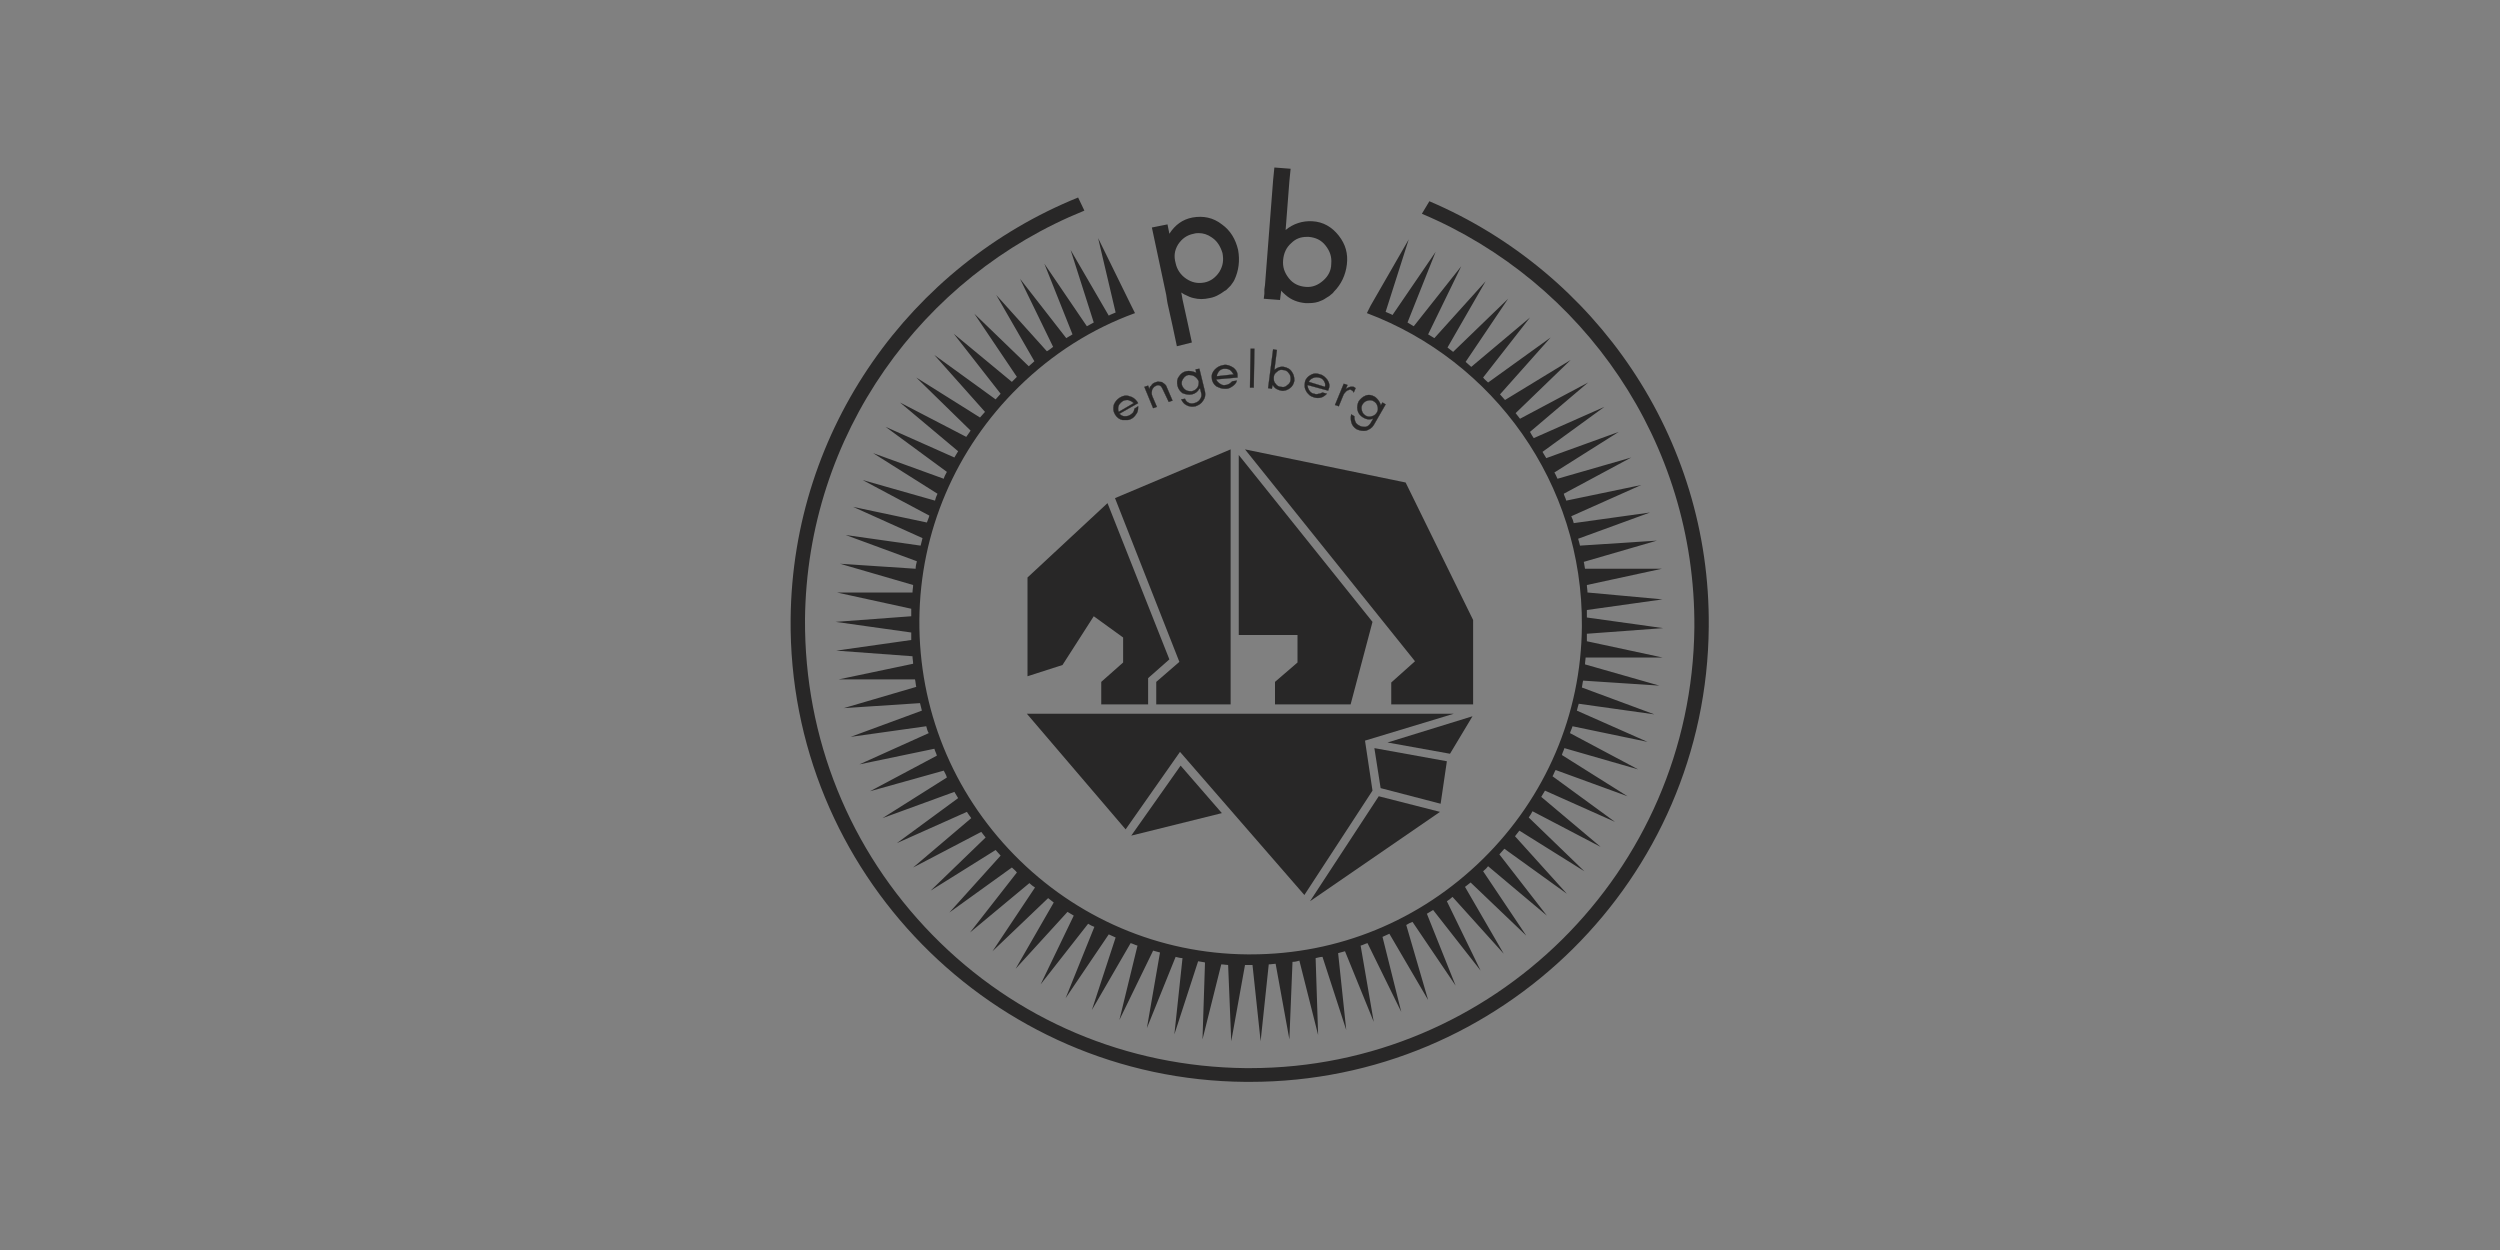 <?xml version="1.0" encoding="UTF-8"?> <svg xmlns="http://www.w3.org/2000/svg" xmlns:xlink="http://www.w3.org/1999/xlink" version="1.1" id="Ebene_1" x="0px" y="0px" viewBox="0 0 400 200" style="enable-background:new 0 0 400 200;" xml:space="preserve"><rect x="0" y="0" width="400" height="200" fill="#808080" stroke="none"/> <style type="text/css"> .st0{fill:#282727;} .st1{clip-path:url(#SVGID_00000076574110545290983170000006049240595821281939_);fill:#282727;} .st2{fill:#FFFFFF;} .st3{fill:none;stroke:#282727;stroke-width:4.408963e-02;stroke-miterlimit:10;} </style> <g> <polygon class="st0" points="230.4,129.9 220.6,127.4 209.6,144.2 230.4,129.9 "></polygon> <polygon class="st0" points="220.9,126.1 230.5,128.6 231.5,121.8 219.9,119.7 220.9,126.1 "></polygon> <polygon class="st0" points="232,120.6 235.6,114.6 222,118.8 232,120.6 "></polygon> <polygon class="st0" points="175,98.6 179.7,102 179.7,106 176.2,109.1 176.2,112.7 183.7,112.7 183.7,108.5 187.1,105.5 177.2,80.5 164.4,92.4 164.4,108.2 170,106.4 175,98.6 "></polygon> <polygon class="st0" points="185,109.1 185,112.7 196.9,112.7 196.9,103 196.9,71.9 178.4,79.7 188.7,105.9 185,109.1 "></polygon> <polygon class="st0" points="178.4,79.7 178.4,79.7 188.7,105.9 178.4,79.7 "></polygon> <polygon class="st0" points="207.6,106 204,109.1 204,112.7 216.1,112.7 219.6,99.5 198.2,72.8 198.2,101.6 207.6,101.6 207.6,106 "></polygon> <polygon class="st0" points="222.6,109.2 222.6,112.7 235.7,112.7 235.7,99.2 224.9,77.2 199.2,71.9 226.4,105.8 222.6,109.2 "></polygon> <polygon class="st0" points="181,133.7 195.5,130.1 188.9,122.5 181,133.7 "></polygon> <polygon class="st0" points="218.4,118.5 232.6,114.2 232.6,114.2 164.3,114.2 180.1,132.7 188.8,120.3 208.7,143.2 219.6,126.5 218.4,118.5 "></polygon> <g> <defs> <rect id="SVGID_1_" x="126.5" y="26.7" width="146.9" height="146.5"></rect> </defs> <clipPath id="SVGID_00000095296224683714754330000000290203555332217267_"> <use xlink:href="#SVGID_1_" style="overflow:visible;"></use> </clipPath> <path style="clip-path:url(#SVGID_00000095296224683714754330000000290203555332217267_);fill:#282727;" d="M178.5,50 c-0.4,0.2-0.8,0.3-1.1,0.5L171.3,40l3.7,11.6c-0.4,0.2-0.7,0.4-1.1,0.6l-6.8-10l4.5,11.3c-0.3,0.2-0.7,0.4-1,0.6l-7.4-9.5 l5.3,10.9c-0.3,0.2-0.6,0.5-1,0.7l-8.1-9l6.1,10.6c-0.3,0.3-0.6,0.5-0.9,0.8l-8.7-8.4l6.8,10.1c-0.2,0.2-0.5,0.5-0.7,0.7 c0,0-0.1,0.1-0.1,0.1l-9.3-7.7l7.5,9.6c-0.3,0.3-0.5,0.6-0.8,0.9l-9.8-7.1l8.1,9.1c-0.3,0.3-0.5,0.6-0.8,0.9l-10.2-6.4l8.7,8.5 c-0.2,0.3-0.5,0.7-0.7,1L144,64.4l9.3,7.8c-0.2,0.3-0.4,0.7-0.6,1l-11-4.9l9.8,7.2c-0.2,0.4-0.4,0.7-0.5,1.1l-11.3-4.1l10.3,6.5 c-0.2,0.4-0.3,0.7-0.4,1.1l-11.6-3.3l10.7,5.7c-0.1,0.4-0.3,0.8-0.4,1.1l-11.8-2.5l11.1,5c-0.1,0.4-0.2,0.8-0.3,1.2l-12-1.7 l11.4,4.2c-0.1,0.4-0.2,0.8-0.2,1.2l-12.1-0.8l11.7,3.4c0,0.4-0.1,0.8-0.1,1.2l-12.1,0l11.9,2.6c0,0.4,0,0.8,0,1.2l-12.1,0.9 l12.1,1.7c0,0.4,0,0.8,0,1.2l-12,1.7L146,105c0,0.4,0.1,0.8,0.1,1.2l-11.9,2.5l12.2,0c0.1,0.4,0.1,0.8,0.2,1.2l-11.6,3.4l12.2-0.8 c0.1,0.4,0.2,0.8,0.3,1.2l-11.4,4.2l12.1-1.7c0.1,0.4,0.2,0.8,0.4,1.1l-11.1,5l12-2.5c0.1,0.4,0.3,0.7,0.4,1.1l-10.7,5.7l11.8-3.3 c0.2,0.4,0.4,0.7,0.5,1.1l-10.3,6.5l11.5-4.2c0.2,0.3,0.4,0.7,0.6,1l-9.8,7.2l11.2-5c0.2,0.3,0.4,0.6,0.7,1l-9.3,7.9l10.9-5.7 c0.2,0.3,0.5,0.6,0.7,0.9l-8.8,8.5l10.4-6.5c0.3,0.3,0.5,0.6,0.8,0.9l-8.2,9.1l10-7.2c0.3,0.3,0.6,0.5,0.8,0.8l-7.5,9.6l9.5-7.9 c0.3,0.3,0.6,0.5,0.9,0.7l-6.8,10.2l8.9-8.5c0.3,0.2,0.6,0.5,0.9,0.7l-6.1,10.6l8.3-9.1c0.3,0.2,0.7,0.4,1,0.6l-5.3,11l7.6-9.7 c0.3,0.2,0.7,0.4,1,0.5l-4.6,11.4l6.9-10.2c0.4,0.2,0.7,0.3,1.1,0.5l-3.8,11.6l6.2-10.7c0.4,0.1,0.7,0.3,1.1,0.4l-2.9,11.9 l5.4-11.1c0.4,0.1,0.7,0.2,1.1,0.3l-2.1,12.1l4.6-11.4c0.4,0.1,0.8,0.2,1.1,0.2l-1.3,12.2l3.8-11.7c0.4,0.1,0.8,0.1,1.1,0.2 l-0.4,12.3l3-12c0.4,0,0.8,0.1,1.1,0.1l0.5,12.2l2.2-12.2c0.2,0,0.3,0,0.5,0c0.2,0,0.4,0,0.7,0l1.3,12.2l1.3-12.3 c0.4,0,0.8-0.1,1.1-0.1l2.2,12.1l0.5-12.4c0.4,0,0.8-0.1,1.1-0.2l3,11.9l-0.4-12.3c0.4-0.1,0.8-0.2,1.1-0.2l3.8,11.7l-1.3-12.3 c0.4-0.1,0.7-0.2,1.1-0.3l4.6,11.3l-2.1-12.2c0.4-0.1,0.7-0.3,1.1-0.4l5.4,11l-3-12c0.4-0.2,0.7-0.3,1.1-0.5l6.2,10.6L225,148 c0.3-0.2,0.7-0.4,1-0.5l6.9,10.2l-4.6-11.5c0.3-0.2,0.7-0.4,1-0.6l7.6,9.7l-5.4-11.1c0.3-0.2,0.6-0.4,0.9-0.7l8.2,9.1l-6.2-10.7 c0.3-0.2,0.6-0.5,0.9-0.7l8.9,8.5l-6.9-10.3c0.2-0.2,0.5-0.4,0.7-0.7c0,0,0.1-0.1,0.1-0.1l9.4,7.9l-7.6-9.8 c0.3-0.3,0.5-0.6,0.8-0.9l10,7.2l-8.3-9.2c0.2-0.3,0.5-0.6,0.7-0.9l10.4,6.5l-8.9-8.6c0.2-0.3,0.4-0.6,0.6-1l10.9,5.7l-9.5-8 c0.2-0.3,0.4-0.7,0.6-1l11.2,5l-10-7.3c0.2-0.3,0.3-0.7,0.5-1l11.5,4.2l-10.5-6.6c0.1-0.4,0.3-0.7,0.4-1.1l11.8,3.4l-10.9-5.8 c0.1-0.4,0.3-0.7,0.4-1.1l12,2.5l-11.3-5c0.1-0.4,0.2-0.8,0.3-1.1l12.1,1.7l-11.6-4.3c0.1-0.4,0.1-0.8,0.2-1.1l12.2,0.8l-11.9-3.4 c0-0.4,0.1-0.8,0.1-1.1l12.3,0l-12.1-2.6c0-0.4,0-0.8,0-1.2l12.2-0.9l-12.2-1.7c0-0.4,0-0.8,0-1.2l12.1-1.7L254,94.8 c0-0.4-0.1-0.8-0.1-1.2l12-2.6l-12.3,0c-0.1-0.4-0.1-0.8-0.2-1.1l11.7-3.4l-12.3,0.8c-0.1-0.4-0.2-0.8-0.3-1.1L264,82l-12.2,1.7 c-0.1-0.4-0.2-0.7-0.4-1.1l11.2-5l-12,2.5c-0.1-0.4-0.3-0.7-0.4-1.1l10.8-5.8l-11.8,3.4c-0.2-0.4-0.3-0.7-0.5-1l10.3-6.5 l-11.6,4.2c-0.2-0.3-0.4-0.7-0.6-1l9.9-7.2l-11.3,5c-0.2-0.3-0.4-0.6-0.6-1l9.3-7.9l-10.9,5.8c-0.2-0.3-0.5-0.6-0.7-0.9l8.8-8.5 L240.8,64c-0.3-0.3-0.5-0.6-0.8-0.9l8.1-9.1l-10,7.2c-0.3-0.3-0.6-0.5-0.8-0.8l7.5-9.6l-9.4,7.9c-0.3-0.3-0.6-0.5-0.9-0.8 l6.8-10.1l-8.8,8.5c-0.3-0.2-0.6-0.5-0.9-0.7l6.1-10.6l-8.2,9.1c-0.3-0.2-0.7-0.4-1-0.6l5.3-10.9l-7.6,9.6c-0.3-0.2-0.7-0.4-1-0.6 l4.5-11.3l-6.9,10.1c-0.3-0.2-0.7-0.3-1.1-0.5l3.7-11.6l-6.1,10.6c0,0,0,0,0,0l-0.3,0.6l-0.3,0.6c20.2,7.6,34.6,27.2,34.4,50.1 c-0.1,14.1-5.8,27.4-15.9,37.3c-10,9.8-23.1,15.2-37.1,15.2c-0.2,0-0.3,0-0.5,0c-14.1-0.1-27.4-5.8-37.3-15.9 c-9.9-10.1-15.3-23.4-15.2-37.6c0.1-14.1,5.8-27.4,15.9-37.3c5.4-5.3,11.7-9.3,18.6-11.8l-0.3-0.6l-0.3-0.6c0,0,0,0,0,0l-5.3-10.8 L178.5,50L178.5,50z"></path> <path style="clip-path:url(#SVGID_00000095296224683714754330000000290203555332217267_);fill:#282727;" d="M228.7,32.2l-1.2,2 c25.8,10.9,43.8,36.5,43.6,66.2c-0.4,39-32.2,70.5-71.1,70.5c-0.2,0-0.5,0-0.7,0c-19-0.2-36.8-7.7-50.1-21.3 c-13.3-13.6-20.5-31.5-20.4-50.5c0.3-29.6,18.7-54.9,44.7-65.4l-1-2.1c-26.7,10.8-45.7,36.9-46,67.4 c-0.4,40.5,32.3,73.8,72.8,74.1c0.2,0,0.5,0,0.7,0c40.2,0,73.1-32.5,73.4-72.8C273.7,69.9,255.2,43.5,228.7,32.2L228.7,32.2z"></path> </g> <path class="st0" d="M188.5,39.1c0.6-0.9,1.4-1.5,2.5-1.7c0.3-0.1,0.6-0.1,0.8-0.1c0.7,0,1.4,0.2,2.1,0.7c0.9,0.6,1.4,1.5,1.7,2.5 c0.2,1.1,0.1,2-0.5,3c-0.6,0.9-1.4,1.5-2.4,1.7c-1.1,0.2-2,0-2.9-0.6c-0.9-0.6-1.5-1.5-1.7-2.5C187.8,41,187.9,40.1,188.5,39.1 L188.5,39.1z M198.1,40c-0.4-1.7-1.2-3.1-2.6-4.1c-1.4-1.1-3-1.4-4.7-1.1c-1.6,0.3-2.8,1.2-3.7,2.6l-0.3-1.5l-2.5,0.5l2.3,10.8 l0.1,0.7l0.1,0.6l0.8,3.6l0.7,3.3l2.4-0.6l-0.6-2.8l-0.9-4.1l-0.1-0.6l-0.1-0.5c0.2,0.1,0.4,0.3,0.7,0.4c0.4,0.2,0.8,0.4,1.3,0.5 c0.8,0.2,1.6,0.2,2.5,0c0.6-0.1,1.1-0.3,1.6-0.6c0.4-0.2,0.7-0.5,1.1-0.7c0.2-0.2,0.5-0.5,0.7-0.7c0.2-0.3,0.4-0.5,0.6-0.9 C198.2,43.3,198.4,41.7,198.1,40L198.1,40z"></path> <path class="st2" d="M204.9,46.4C205,46.4,205,46.4,204.9,46.4C205,46.4,205,46.4,204.9,46.4L204.9,46.4L204.9,46.4z"></path> <path class="st0" d="M211.7,44.9c-0.8,0.7-1.7,1.1-2.8,1c-1.1-0.1-2-0.5-2.7-1.4c-0.7-0.9-1-1.8-0.9-2.9c0.1-1.1,0.5-2,1.3-2.7 c0.7-0.7,1.5-1,2.5-1c0.1,0,0.2,0,0.3,0c1.1,0.1,2,0.5,2.7,1.4c0.7,0.9,1,1.8,0.9,2.9C213,43.3,212.5,44.2,211.7,44.9L211.7,44.9z M214.2,37.7c-1.1-1.4-2.5-2.2-4.2-2.3c-1.6-0.1-3.1,0.4-4.3,1.4l0.6-7.8l0.2-2l-2.6-0.2l-0.2,2l-1.3,16.8l-0.1,0.7l0,0.7l-0.1,0.8 l2.6,0.2l0.1-0.8l0.1-0.7l0,0c0,0,0,0,0,0c0.2,0.3,0.5,0.5,0.7,0.7c0.9,0.8,2,1.2,3.2,1.3c0.2,0,0.3,0,0.5,0c0.7,0,1.4-0.1,2-0.4 c0.3-0.1,0.6-0.3,0.9-0.5c0.2-0.1,0.5-0.3,0.7-0.5c0.1-0.1,0.3-0.2,0.4-0.4c1.2-1.2,1.9-2.7,2.1-4.4 C215.7,40.6,215.3,39.1,214.2,37.7L214.2,37.7z"></path> <path class="st0" d="M180.5,64c-0.3,0-0.6,0-0.9,0.2c-0.4,0.3-0.7,0.6-0.7,1.2c0,0.2,0,0.3,0.1,0.5l2.4-1.4 C181.1,64.2,180.8,64.1,180.5,64L180.5,64z M182.1,64.5l-3,1.7c0.2,0.2,0.5,0.4,0.8,0.4c0.3,0,0.6,0,0.9-0.2 c0.2-0.1,0.4-0.3,0.5-0.4c0.1-0.2,0.2-0.4,0.2-0.6l0.6-0.4c0,0.4,0,0.7-0.2,1.1c-0.2,0.3-0.4,0.6-0.7,0.8c-0.3,0.2-0.6,0.3-0.8,0.3 c-0.3,0-0.5,0-0.8,0c-0.5-0.1-0.9-0.4-1.2-0.9c-0.3-0.5-0.3-0.9-0.2-1.5c0.2-0.5,0.5-0.9,1-1.2c0.5-0.3,1-0.4,1.5-0.2 c0.5,0.1,0.9,0.4,1.2,0.8L182.1,64.5L182.1,64.5z"></path> <path class="st3" d="M180.5,64c-0.3,0-0.6,0-0.9,0.2c-0.4,0.3-0.7,0.6-0.7,1.2c0,0.2,0,0.3,0.1,0.5l2.4-1.4 C181.1,64.2,180.8,64.1,180.5,64L180.5,64z M182.1,64.5l-3,1.7c0.2,0.2,0.5,0.4,0.8,0.4c0.3,0,0.6,0,0.9-0.2 c0.2-0.1,0.4-0.3,0.5-0.4c0.1-0.2,0.2-0.4,0.2-0.6l0.6-0.4c0,0.4,0,0.7-0.2,1.1c-0.2,0.3-0.4,0.6-0.7,0.8c-0.3,0.2-0.6,0.3-0.8,0.3 c-0.3,0-0.5,0-0.8,0c-0.5-0.1-0.9-0.4-1.2-0.9c-0.3-0.5-0.3-0.9-0.2-1.5c0.2-0.5,0.5-0.9,1-1.2c0.5-0.3,1-0.4,1.5-0.2 c0.5,0.1,0.9,0.4,1.2,0.8L182.1,64.5L182.1,64.5z"></path> <path class="st0" d="M186,62.2c-0.1-0.2-0.2-0.4-0.4-0.5c-0.2-0.1-0.4-0.1-0.6,0c-0.2,0.1-0.4,0.2-0.5,0.4 c-0.1,0.1-0.2,0.3-0.2,0.5c-0.1,0.3,0,0.7,0.2,1.1l0.6,1.4l-0.6,0.2l-1.4-3.4l0.6-0.2l0.2,0.6c0-0.2,0.1-0.5,0.3-0.6 c0.1-0.2,0.3-0.4,0.6-0.5c0.3-0.1,0.5-0.2,0.7-0.1c0.2,0,0.4,0,0.5,0.1c0.3,0.2,0.6,0.4,0.7,0.8l0.9,2.1l-0.6,0.2L186,62.2 L186,62.2z"></path> <path class="st3" d="M186,62.2c-0.1-0.2-0.2-0.4-0.4-0.5c-0.2-0.1-0.4-0.1-0.6,0c-0.2,0.1-0.4,0.2-0.5,0.4 c-0.1,0.1-0.2,0.3-0.2,0.5c-0.1,0.3,0,0.7,0.2,1.1l0.6,1.4l-0.6,0.2l-1.4-3.4l0.6-0.2l0.2,0.6c0-0.2,0.1-0.5,0.3-0.6 c0.1-0.2,0.3-0.4,0.6-0.5c0.3-0.1,0.5-0.2,0.7-0.1c0.2,0,0.4,0,0.5,0.1c0.3,0.2,0.6,0.4,0.7,0.8l0.9,2.1l-0.6,0.2L186,62.2 L186,62.2z"></path> <path class="st0" d="M191.1,60.2c-0.3-0.2-0.7-0.2-1-0.2c-0.4,0.1-0.6,0.3-0.8,0.6c-0.2,0.3-0.3,0.6-0.2,1c0.1,0.3,0.3,0.6,0.6,0.8 c0.3,0.2,0.7,0.2,1,0.2c0.4-0.1,0.7-0.3,0.9-0.6c0.2-0.3,0.2-0.7,0.2-1C191.6,60.6,191.4,60.4,191.1,60.2L191.1,60.2z M190.1,64.4 c0.3,0.2,0.7,0.2,1,0.1c0.4-0.1,0.7-0.3,0.9-0.6c0.2-0.3,0.3-0.6,0.2-1l-0.2-0.8c0,0,0,0.1-0.1,0.1c-0.3,0.5-0.7,0.8-1.2,0.9 c-0.5,0.1-1,0-1.5-0.2c-0.4-0.3-0.7-0.7-0.8-1.2c-0.1-0.5-0.1-1,0.2-1.4c0.3-0.5,0.7-0.8,1.2-0.9c0.5-0.1,1,0,1.5,0.2 c0,0,0.1,0.1,0.1,0.1l-0.1-0.6l0.6-0.1l0.9,3.7c0.1,0.5,0,1-0.3,1.4c-0.3,0.5-0.7,0.7-1.2,0.9c-0.5,0.1-1,0.1-1.5-0.2 c-0.4-0.2-0.6-0.5-0.8-0.9l0.6-0.1C189.7,64.1,189.9,64.3,190.1,64.4L190.1,64.4z"></path> <path class="st3" d="M191.1,60.2c-0.3-0.2-0.7-0.2-1-0.2c-0.4,0.1-0.6,0.3-0.8,0.6c-0.2,0.3-0.3,0.6-0.2,1c0.1,0.3,0.3,0.6,0.6,0.8 c0.3,0.2,0.7,0.2,1,0.2c0.4-0.1,0.7-0.3,0.9-0.6c0.2-0.3,0.2-0.7,0.2-1C191.6,60.6,191.4,60.4,191.1,60.2L191.1,60.2z M190.1,64.4 c0.3,0.2,0.7,0.2,1,0.1c0.4-0.1,0.7-0.3,0.9-0.6c0.2-0.3,0.3-0.6,0.2-1l-0.2-0.8c0,0,0,0.1-0.1,0.1c-0.3,0.5-0.7,0.8-1.2,0.9 c-0.5,0.1-1,0-1.5-0.2c-0.4-0.3-0.7-0.7-0.8-1.2c-0.1-0.5-0.1-1,0.2-1.4c0.3-0.5,0.7-0.8,1.2-0.9c0.5-0.1,1,0,1.5,0.2 c0,0,0.1,0.1,0.1,0.1l-0.1-0.6l0.6-0.1l0.9,3.7c0.1,0.5,0,1-0.3,1.4c-0.3,0.5-0.7,0.7-1.2,0.9c-0.5,0.1-1,0.1-1.5-0.2 c-0.4-0.2-0.6-0.5-0.8-0.9l0.6-0.1C189.7,64.1,189.9,64.3,190.1,64.4L190.1,64.4z"></path> <path class="st0" d="M196.8,59.2c-0.3-0.2-0.6-0.2-0.9-0.2c-0.5,0-0.9,0.3-1.1,0.8c-0.1,0.1-0.1,0.3-0.1,0.4l2.7-0.3 C197.2,59.7,197.1,59.4,196.8,59.2L196.8,59.2z M198,60.4l-3.4,0.3c0.1,0.3,0.3,0.5,0.6,0.7c0.3,0.2,0.6,0.3,0.9,0.2 c0.2,0,0.4-0.1,0.6-0.2c0.2-0.1,0.3-0.3,0.5-0.4l0.7-0.1c-0.1,0.4-0.4,0.7-0.7,0.9c-0.3,0.2-0.6,0.4-1,0.4c-0.3,0-0.6,0-0.9-0.1 c-0.3-0.1-0.5-0.2-0.7-0.3c-0.4-0.3-0.7-0.8-0.7-1.3c-0.1-0.5,0.1-1,0.5-1.4c0.4-0.4,0.8-0.6,1.4-0.7c0.5-0.1,1,0.1,1.5,0.4 c0.4,0.3,0.7,0.7,0.7,1.2L198,60.4L198,60.4z"></path> <path class="st3" d="M196.8,59.2c-0.3-0.2-0.6-0.2-0.9-0.2c-0.5,0-0.9,0.3-1.1,0.8c-0.1,0.1-0.1,0.3-0.1,0.4l2.7-0.3 C197.2,59.7,197.1,59.4,196.8,59.2L196.8,59.2z M198,60.4l-3.4,0.3c0.1,0.3,0.3,0.5,0.6,0.7c0.3,0.2,0.6,0.3,0.9,0.2 c0.2,0,0.4-0.1,0.6-0.2c0.2-0.1,0.3-0.3,0.5-0.4l0.7-0.1c-0.1,0.4-0.4,0.7-0.7,0.9c-0.3,0.2-0.6,0.4-1,0.4c-0.3,0-0.6,0-0.9-0.1 c-0.3-0.1-0.5-0.2-0.7-0.3c-0.4-0.3-0.7-0.8-0.7-1.3c-0.1-0.5,0.1-1,0.5-1.4c0.4-0.4,0.8-0.6,1.4-0.7c0.5-0.1,1,0.1,1.5,0.4 c0.4,0.3,0.7,0.7,0.7,1.2L198,60.4L198,60.4z"></path> <polygon class="st0" points="200,62 200.1,55.8 200.7,55.8 200.6,62 200,62 "></polygon> <polygon class="st3" points="200,62 200.1,55.8 200.7,55.8 200.6,62 200,62 "></polygon> <path class="st0" d="M206.2,59.7c-0.2-0.3-0.5-0.5-0.9-0.5c-0.4-0.1-0.7,0-1,0.3c-0.3,0.2-0.5,0.5-0.5,0.9c0,0.4,0,0.7,0.3,1 c0.2,0.3,0.5,0.5,0.9,0.5c0.4,0.1,0.7,0,1-0.3c0.3-0.2,0.5-0.5,0.5-0.9C206.5,60.4,206.5,60,206.2,59.7L206.2,59.7z M202.9,62.1 l0.8-6.2l0.6,0.1l-0.4,3.2c0,0,0.1-0.1,0.1-0.1c0.4-0.3,0.9-0.5,1.4-0.4c0.5,0.1,1,0.3,1.3,0.8c0.3,0.4,0.4,0.9,0.4,1.4 c-0.1,0.5-0.3,0.9-0.7,1.2c-0.4,0.3-0.9,0.5-1.4,0.4c-0.5-0.1-1-0.3-1.3-0.8c0,0-0.1-0.1-0.1-0.1l-0.1,0.6L202.9,62.1L202.9,62.1z"></path> <path class="st3" d="M206.2,59.7c-0.2-0.3-0.5-0.5-0.9-0.5c-0.4-0.1-0.7,0-1,0.3c-0.3,0.2-0.5,0.5-0.5,0.9c0,0.4,0,0.7,0.3,1 c0.2,0.3,0.5,0.5,0.9,0.5c0.4,0.1,0.7,0,1-0.3c0.3-0.2,0.5-0.5,0.5-0.9C206.5,60.4,206.5,60,206.2,59.7L206.2,59.7z M202.9,62.1 l0.8-6.2l0.6,0.1l-0.4,3.2c0,0,0.1-0.1,0.1-0.1c0.4-0.3,0.9-0.5,1.4-0.4c0.5,0.1,1,0.3,1.3,0.8c0.3,0.4,0.4,0.9,0.4,1.4 c-0.1,0.5-0.3,0.9-0.7,1.2c-0.4,0.3-0.9,0.5-1.4,0.4c-0.5-0.1-1-0.3-1.3-0.8c0,0-0.1-0.1-0.1-0.1l-0.1,0.6L202.9,62.1L202.9,62.1z"></path> <path class="st0" d="M211.8,60.9c-0.2-0.3-0.4-0.4-0.8-0.5c-0.5-0.1-0.9,0-1.3,0.3c-0.1,0.1-0.2,0.2-0.3,0.4l2.6,0.8 C212.1,61.5,212,61.2,211.8,60.9L211.8,60.9z M212.5,62.5l-3.3-0.9c0,0.3,0.1,0.6,0.3,0.9c0.2,0.3,0.5,0.5,0.8,0.5 c0.2,0.1,0.4,0.1,0.7,0c0.2,0,0.4-0.1,0.6-0.2l0.7,0.2c-0.3,0.3-0.6,0.5-0.9,0.6c-0.4,0.1-0.7,0.1-1.1,0c-0.3-0.1-0.6-0.2-0.8-0.4 c-0.2-0.2-0.4-0.4-0.5-0.6c-0.3-0.5-0.3-0.9-0.2-1.5c0.1-0.5,0.5-0.9,0.9-1.1c0.5-0.3,1-0.3,1.5-0.1c0.5,0.1,0.9,0.5,1.2,0.9 c0.3,0.5,0.4,0.9,0.2,1.4L212.5,62.5L212.5,62.5z"></path> <path class="st3" d="M211.8,60.9c-0.2-0.3-0.4-0.4-0.8-0.5c-0.5-0.1-0.9,0-1.3,0.3c-0.1,0.1-0.2,0.2-0.3,0.4l2.6,0.8 C212.1,61.5,212,61.2,211.8,60.9L211.8,60.9z M212.5,62.5l-3.3-0.9c0,0.3,0.1,0.6,0.3,0.9c0.2,0.3,0.5,0.5,0.8,0.5 c0.2,0.1,0.4,0.1,0.7,0c0.2,0,0.4-0.1,0.6-0.2l0.7,0.2c-0.3,0.3-0.6,0.5-0.9,0.6c-0.4,0.1-0.7,0.1-1.1,0c-0.3-0.1-0.6-0.2-0.8-0.4 c-0.2-0.2-0.4-0.4-0.5-0.6c-0.3-0.5-0.3-0.9-0.2-1.5c0.1-0.5,0.5-0.9,0.9-1.1c0.5-0.3,1-0.3,1.5-0.1c0.5,0.1,0.9,0.5,1.2,0.9 c0.3,0.5,0.4,0.9,0.2,1.4L212.5,62.5L212.5,62.5z"></path> <path class="st0" d="M216.2,62.4c-0.1-0.1-0.3-0.1-0.4,0c-0.1,0-0.3,0.1-0.4,0.2c-0.2,0.2-0.4,0.4-0.5,0.7l-0.7,1.7l-0.6-0.2 l1.4-3.4l0.6,0.2l-0.3,0.7l0.1-0.1c0.4-0.3,0.8-0.4,1.2-0.3c0.1,0.1,0.2,0.1,0.3,0.2l-0.3,0.7C216.5,62.6,216.4,62.5,216.2,62.4 L216.2,62.4z"></path> <path class="st3" d="M216.2,62.4c-0.1-0.1-0.3-0.1-0.4,0c-0.1,0-0.3,0.1-0.4,0.2c-0.2,0.2-0.4,0.4-0.5,0.7l-0.7,1.7l-0.6-0.2 l1.4-3.4l0.6,0.2l-0.3,0.7l0.1-0.1c0.4-0.3,0.8-0.4,1.2-0.3c0.1,0.1,0.2,0.1,0.3,0.2l-0.3,0.7C216.5,62.6,216.4,62.5,216.2,62.4 L216.2,62.4z"></path> <path class="st0" d="M220.4,65c-0.1-0.4-0.3-0.6-0.6-0.8c-0.3-0.2-0.7-0.2-1-0.1c-0.4,0.1-0.6,0.3-0.8,0.6c-0.2,0.3-0.2,0.6-0.1,1 c0.1,0.4,0.3,0.6,0.6,0.8c0.3,0.2,0.7,0.2,1,0.1c0.4-0.1,0.6-0.3,0.8-0.6C220.5,65.7,220.5,65.3,220.4,65L220.4,65z M216.8,67.3 c0.1,0.4,0.3,0.6,0.7,0.8c0.3,0.2,0.7,0.2,1,0.2c0.4-0.1,0.6-0.3,0.8-0.6l0.4-0.7c0,0-0.1,0-0.1,0c-0.5,0.2-1,0.1-1.5-0.2 c-0.5-0.3-0.8-0.7-0.9-1.2c-0.1-0.5,0-1,0.2-1.4c0.3-0.4,0.6-0.7,1.1-0.9c0.5-0.2,1-0.1,1.5,0.2c0.4,0.3,0.7,0.7,0.9,1.2 c0,0.1,0,0.1,0,0.2l0.3-0.5l0.5,0.3l-1.9,3.3c-0.3,0.5-0.7,0.7-1.2,0.9c-0.5,0.1-1,0-1.5-0.2c-0.5-0.3-0.8-0.7-0.9-1.2 c-0.1-0.4-0.1-0.8,0-1.2l0.5,0.3C216.7,66.8,216.7,67.1,216.8,67.3L216.8,67.3z"></path> <path class="st3" d="M220.4,65c-0.1-0.4-0.3-0.6-0.6-0.8c-0.3-0.2-0.7-0.2-1-0.1c-0.4,0.1-0.6,0.3-0.8,0.6c-0.2,0.3-0.2,0.6-0.1,1 c0.1,0.4,0.3,0.6,0.6,0.8c0.3,0.2,0.7,0.2,1,0.1c0.4-0.1,0.6-0.3,0.8-0.6C220.5,65.7,220.5,65.3,220.4,65L220.4,65z M216.8,67.3 c0.1,0.4,0.3,0.6,0.7,0.8c0.3,0.2,0.7,0.2,1,0.2c0.4-0.1,0.6-0.3,0.8-0.6l0.4-0.7c0,0-0.1,0-0.1,0c-0.5,0.2-1,0.1-1.5-0.2 c-0.5-0.3-0.8-0.7-0.9-1.2c-0.1-0.5,0-1,0.2-1.4c0.3-0.4,0.6-0.7,1.1-0.9c0.5-0.2,1-0.1,1.5,0.2c0.4,0.3,0.7,0.7,0.9,1.2 c0,0.1,0,0.1,0,0.2l0.3-0.5l0.5,0.3l-1.9,3.3c-0.3,0.5-0.7,0.7-1.2,0.9c-0.5,0.1-1,0-1.5-0.2c-0.5-0.3-0.8-0.7-0.9-1.2 c-0.1-0.4-0.1-0.8,0-1.2l0.5,0.3C216.7,66.8,216.7,67.1,216.8,67.3L216.8,67.3z"></path> </g> </svg> 